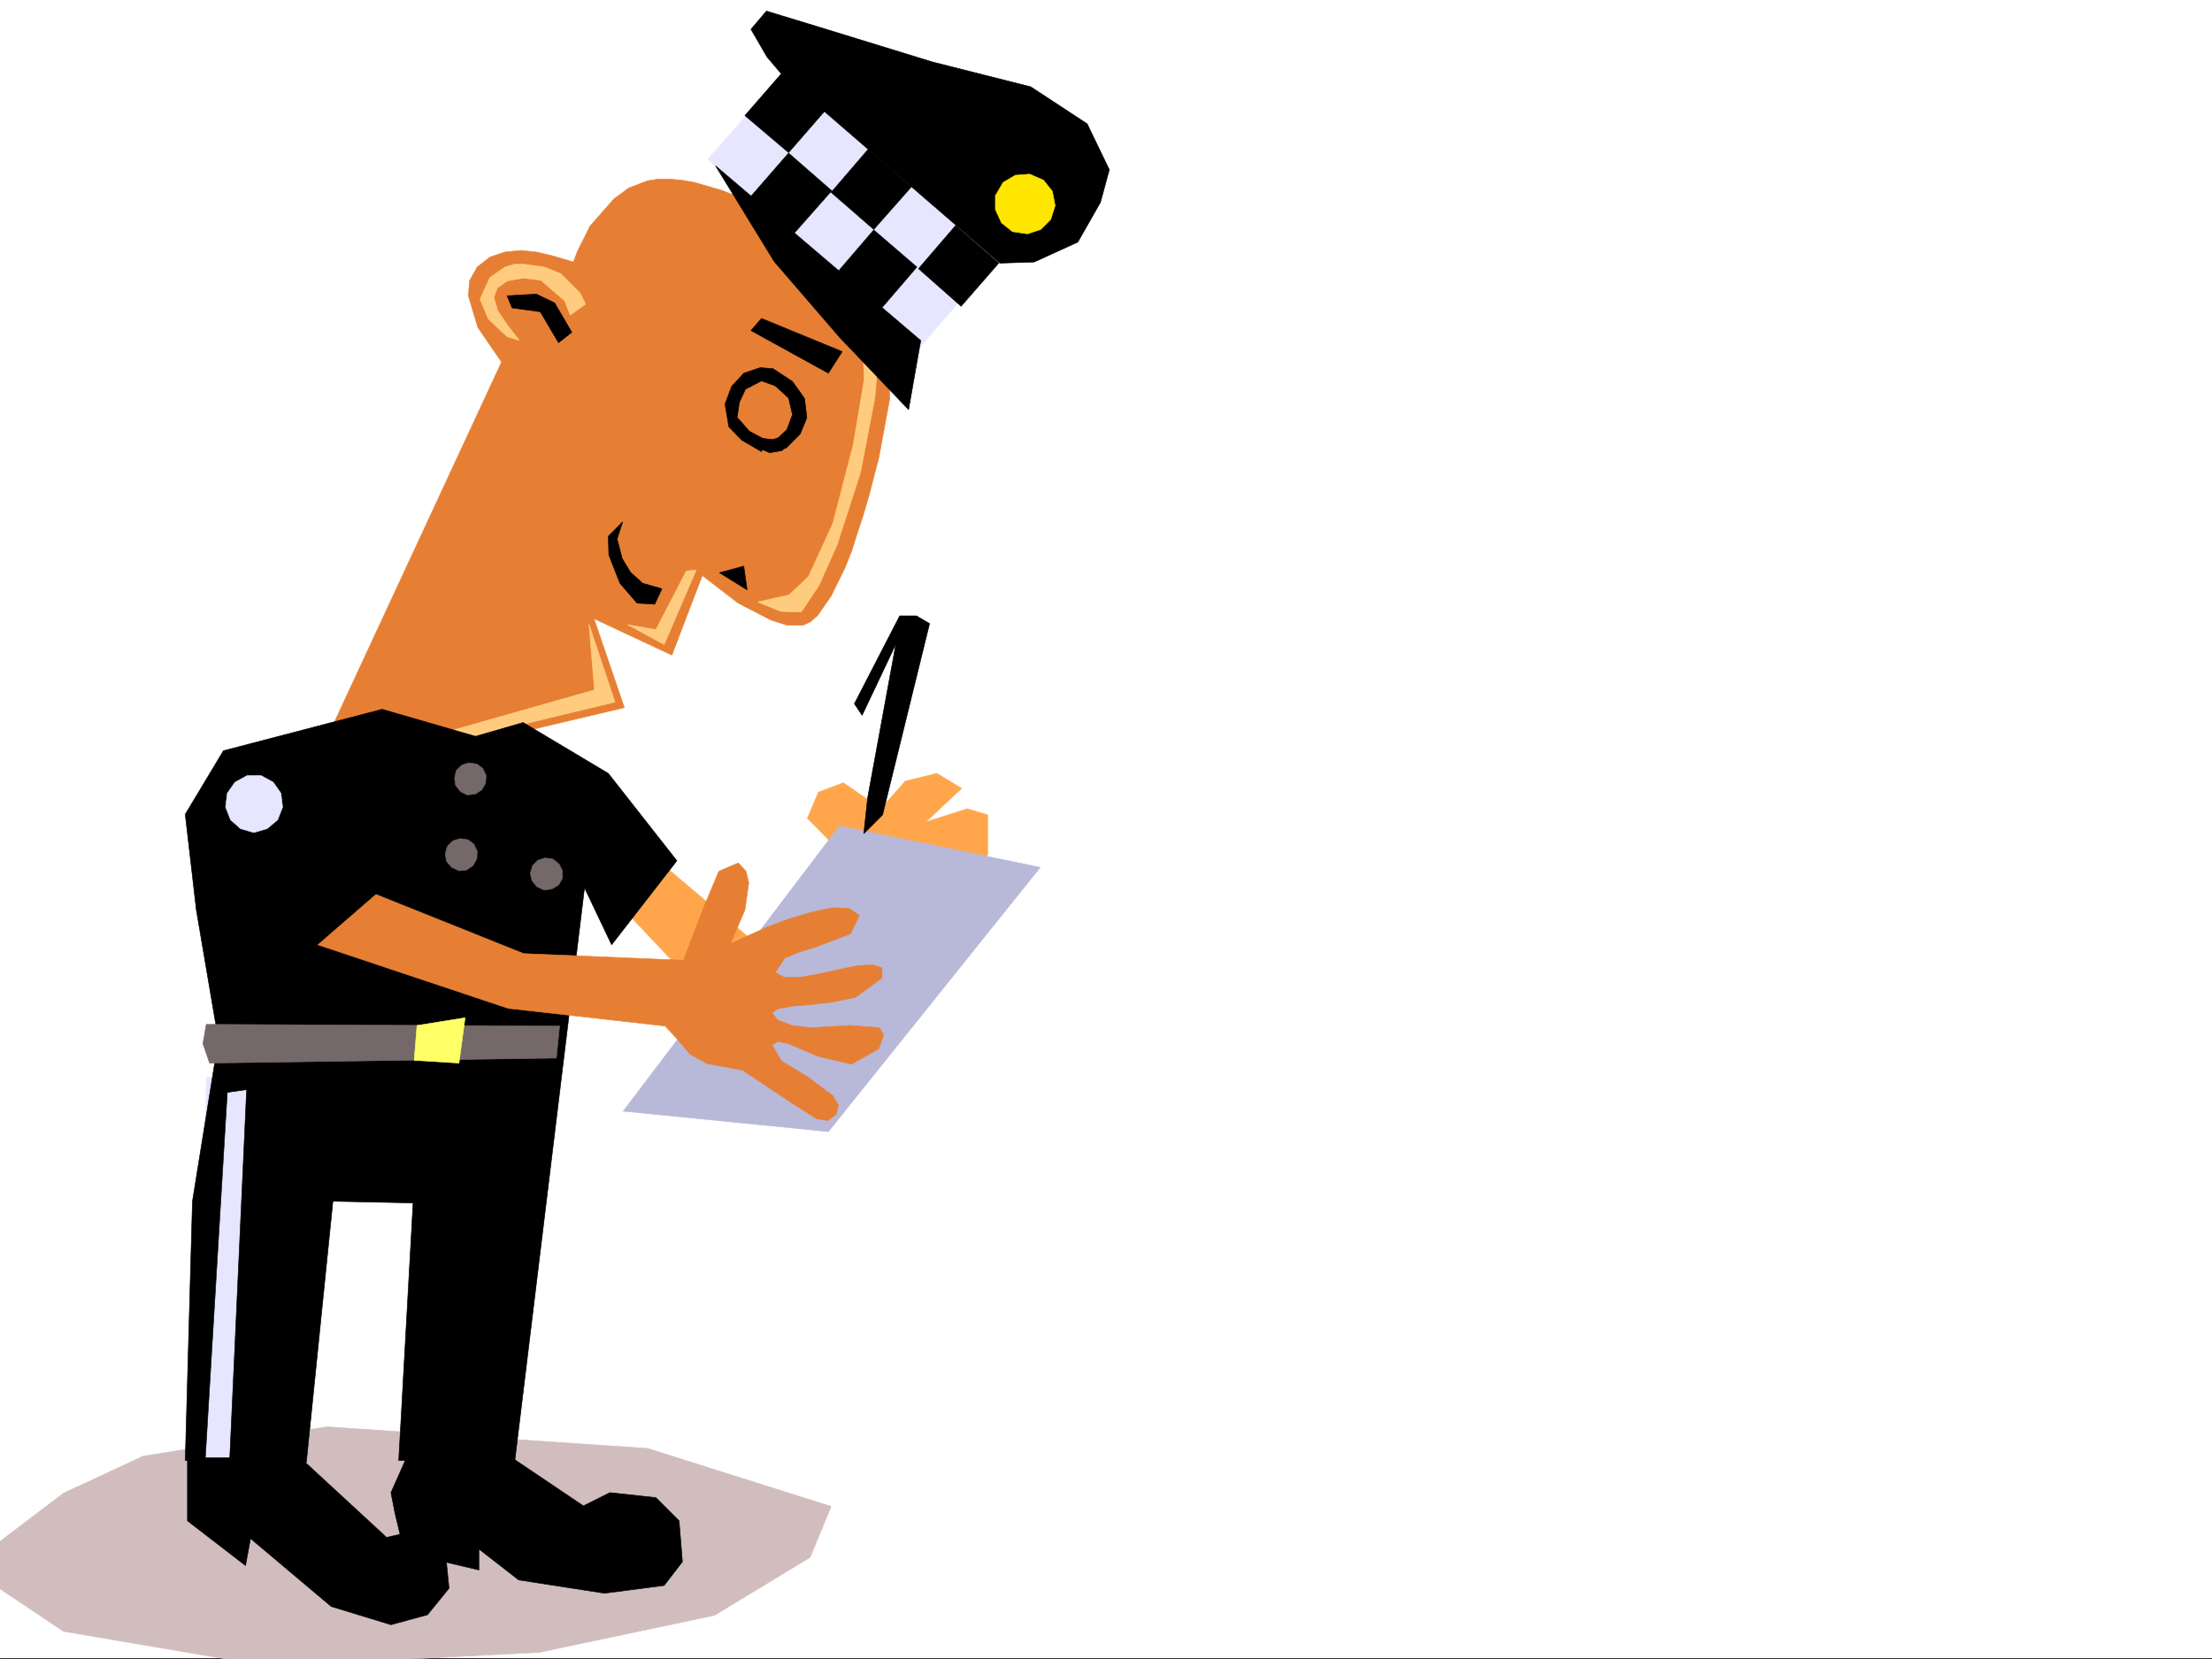 <svg xmlns="http://www.w3.org/2000/svg" width="2997.016" height="2248.25"><rect width="100%" height="100%" fill="#333333" stroke="none"/><defs><clipPath id="a"><path d="M0 0h2997v2244.137H0Zm0 0"/></clipPath><clipPath id="b"><path d="M0 1931h1127v315.09H0Zm0 0"/></clipPath><clipPath id="c"><path d="M0 1930h1127v316.09H0Zm0 0"/></clipPath></defs><path fill="#fff" d="M0 2246.297h2997.016V0H0Zm0 0"/><g clip-path="url(#a)" transform="translate(0 2.16)"><path fill="#fff" fill-rule="evenodd" stroke="#fff" stroke-linecap="square" stroke-linejoin="bevel" stroke-miterlimit="10" stroke-width=".743" d="M.742 2244.137h2995.531V-2.16H.743Zm0 0"/></g><path fill="#ffa64c" fill-rule="evenodd" stroke="#ffa64c" stroke-linecap="square" stroke-linejoin="bevel" stroke-miterlimit="10" stroke-width=".743" d="M1338.16 1157.242v-53.215l-27.723-8.21-56.187 17.945 48.719-45.668-33.742-20.215-42.7 10.48-32.96 37.457-50.946-35.23-33.746 12.75-14.973 35.187 40.47 41.211-32.966 78.633-78.668 48.719-132.625-112.375-55.445 56.187 131.883 140.055 188.816-32.96 139.352-86.88zm0 0"/><path fill="#b8b8d9" fill-rule="evenodd" stroke="#b8b8d9" stroke-linecap="square" stroke-linejoin="bevel" stroke-miterlimit="10" stroke-width=".743" d="m1409.36 1175.191-271.981-56.148-292.977 386.465 277.965 27.719zm0 0"/><g clip-path="url(#b)" transform="translate(0 2.16)"><path fill="#d1bdbd" fill-rule="evenodd" d="m0 2150.492-3.754-61.43 89.93-68.148 107.879-50.168 248.754-39.723 434.554 29.247 248.754 78.628-28.46 68.895-129.618 78.668-237.535 50.168-367.11 18.727-277.218-47.192zm0 0"/></g><g clip-path="url(#c)" transform="translate(0 2.16)"><path fill="none" stroke="#d1bdbd" stroke-linecap="square" stroke-linejoin="bevel" stroke-miterlimit="10" stroke-width=".743" d="m0 2150.492-3.754-61.43 89.93-68.148 107.879-50.168 248.754-39.723 434.554 29.247 248.754 78.628-28.46 68.895-129.618 78.668-237.535 50.168-367.11 18.726-277.218-47.19Zm0 0"/></g><path fill="#e6e6ff" fill-rule="evenodd" stroke="#e6e6ff" stroke-linecap="square" stroke-linejoin="bevel" stroke-miterlimit="10" stroke-width=".743" d="m279.488 1459.094 75.657 4.457-29.95 513.855H271.98zm0 0"/><path fill="#e67f33" fill-rule="evenodd" stroke="#e67f33" stroke-linecap="square" stroke-linejoin="bevel" stroke-miterlimit="10" stroke-width=".743" d="m1090.148 308.578 44.965 46.45 44.965 54.702 20.215 53.176 3.754 41.172 1.484 35.973-14.976 80.894-6.723 25.457-6.766 26.196-7.468 25.492-8.25 24.715-7.508 23.965-8.992 22.484-18.73 38.2-18.727 26.94-9.735 8.25-9.738 4.497h-20.996l-21.7-6.766-44.964-23.184-48.719-37.46-41.21 107.84-105.61-49.423L845.89 958.73l-259.235 61.43L451.06 982.7l228.5-492.114-32.22-47.152-12.706-42.7 1.484-20.254 10.48-18.687 17.243-13.488 20.215-6.766 21.738-2.23 20.996 2.23 19.473 4.496 15.718 4.496 15.016 4.496 5.238-14.23 17.204-34.45 32.218-36.714 20.254-14.973 25.453-9.738 14.235-2.227h15.757l16.461 1.485 17.243 3.011 35.972 10.477 33.703 12.707 31.477 13.492 24.71 12.746zm0 0"/><path fill="#ffcc7f" fill-rule="evenodd" stroke="#ffcc7f" stroke-linecap="square" stroke-linejoin="bevel" stroke-miterlimit="10" stroke-width=".743" d="m1090.93 329.574 50.945 56.188 27.723 48.68 20.957 44.925-5.239 59.938-19.472 101.113-31.473 97.36-24.715 55.445-24.004 35.933-27.722-.746-31.438-12.746 42.7-9.734 26.234-24.711 32.96-71.906 27.723-107.094 14.977-89.149-2.27-40.43-26.195-56.187-26.238-38.941-32.961-39.688zM943.328 772.227l-43.48 101.109-49.461-26.938 38.238 6.727 41.21-79.414zM833.184 951.266l-35.23-105.61 7.507 89.11-216.535 61.425 4.496 12.747zm-39.727-539.309L772.5 426.934l-7.508-19.473-32.219-27.723-23.968-2.968-20.996 3.71-14.235 9.739-4.496 12.746 5.242 17.984 12.746 18.73 16.5 21.7-16.5-5.238-25.496-23.97-11.218-26.937 13.488-29.25 20.215-14.191 12.746-3.754h13.488l26.98 3.754 22.485 8.953 26.195 26.238zm0 0"/><path fill-rule="evenodd" stroke="#000" stroke-linecap="square" stroke-linejoin="bevel" stroke-miterlimit="10" stroke-width=".743" d="m1012.262 799.203-4.5-32.219-33 8.996zm-115.387-1.523-26.234-7.47-16.5-14.976-11.223-18.726-6.766-26.238 7.508-23.184-19.473 19.469.747 25.457 14.972 38.199 23.227 26.98 23.969 1.485zm244.219-321.325L1031.73 431.43l-14.23 16.46 104.867 57.712zM774.727 450.16l-23.223-39.687-24.715-12.004-39.723 2.265 6.723 16.461 38.242 5.242 24.711 41.954zm289.964 157.297 19.473-19.473 8.992-21.738-3.008-26.195-16.46-23.227-26.239-17.242-17.242-1.488-22.445 7.508-16.5 17.949-8.992 23.965 5.238 30.734 17.246 17.945 26.976 15.758 4.497-16.5-20.997-11.223-16.46-18.726 2.972-20.215 8.25-17.984 21.738-11.223 18.731 6.723 17.984 16.5 5.243 22.445-7.508 20.215-15.719 15.015zm0 0"/><path fill-rule="evenodd" stroke="#000" stroke-linecap="square" stroke-linejoin="bevel" stroke-miterlimit="10" stroke-width=".743" d="m1063.207 590.215-15.758 5.238-22.48-2.226 3.754 14.23 14.23 5.984 16.5-3.011 8.992-7.47zm0 0"/><path fill="#e6e6ff" fill-rule="evenodd" stroke="#e6e6ff" stroke-linecap="square" stroke-linejoin="bevel" stroke-miterlimit="10" stroke-width=".743" d="M1066.18 95.129 959.043 215.715l282.46 259.898 139.352-160.273zm0 0"/><path fill-rule="evenodd" stroke="#000" stroke-linecap="square" stroke-linejoin="bevel" stroke-miterlimit="10" stroke-width=".743" d="m1009.25 156.555 59.195 50.168 50.207-57.672-58.457-50.95zm116.867 104.085 57.715 50.204 50.945-57.672-58.453-50.945zm118.399 103.38 57.671 50.949 50.946-58.453-58.414-50.91zm-110.891 5.984 58.457 50.203 50.164-58.414-58.414-50.203zM1017.5 265.879l58.414 50.207 50.95-57.676-58.419-50.945zm0 0"/><path fill-rule="evenodd" stroke="#000" stroke-linecap="square" stroke-linejoin="bevel" stroke-miterlimit="10" stroke-width=".743" d="m1060.195 101.855 294.465 254.66 46.45-1.488 59.199-26.976L1491 274.129l12.004-44.184-29.988-62.168-76.403-50.164-133.37-33.703-155.852-47.937-68.934-20.996-20.957 24.71 21.7 37.458zm-90.672 122.852 278 236.672-16.5 93.644-92.902-97.359-89.184-103.379zm0 0"/><path fill="#ffe600" fill-rule="evenodd" stroke="#ffe600" stroke-linecap="square" stroke-linejoin="bevel" stroke-miterlimit="10" stroke-width=".743" d="m1371.902 313.855-15.015-12.003-8.25-17.985v-18.73l10.52-17.946 16.46-9.738 19.512-1.523 18.727 8.25 11.964 14.976 3.754 19.469-5.98 18.73-13.492 13.489-17.985 5.984zm0 0"/><path fill-rule="evenodd" stroke="#000" stroke-linecap="square" stroke-linejoin="bevel" stroke-miterlimit="10" stroke-width=".743" d="m708.805 978.945 115.382 68.934 92.903 118.316-88.406 113.86-36.715-77.145-94.426 775.98H540.207l19.469-349.046-108.617-2.227-35.973 353.54-104.164 2.972 23.226-507.828-26.195 3.75-29.992 498.84h-26.977l9.774-351.274 35.191-218.726-29.953-176.028-15.012-129.578 51.727-86.137L517.723 961l126.644 36.676Zm0 0"/><path fill="#e6e6ff" fill-rule="evenodd" stroke="#e6e6ff" stroke-linecap="square" stroke-linejoin="bevel" stroke-miterlimit="10" stroke-width=".743" d="m343.922 1127.996-17.985-5.238-13.488-11.965-6.765-17.242 2.27-18.73 10.476-14.977 16.5-8.992h18.73l16.461 8.992 10.516 14.976 2.23 18.73-6.726 17.243-14.27 11.965zm0 0"/><path fill="#756868" fill-rule="evenodd" stroke="#756868" stroke-linecap="square" stroke-linejoin="bevel" stroke-miterlimit="10" stroke-width=".743" d="m279.488 1387.934 478.739 2.226-4.497 43.442-469.746 6.765-8.992-26.238zm364.879-312.371-11.262 1.523-8.992-4.496-6.722-8.25-1.489-9.734 2.23-10.481 7.509-7.504 9.734-2.973 10.48 1.485 8.25 5.984 4.497 9.735-.743 10.52-5.242 8.952zm-12.746 103.378-9.734.746-9.739-4.496-6.761-7.468-2.23-10.48 2.972-10.516 7.508-7.47 9.734-3.01 10.48 1.483 8.25 6.024 4.497 9.734-.743 10.48-5.242 8.993zm116.129 25.457-10.48 1.524-9.735-4.496-6.765-8.25-2.23-9.735 2.972-10.48 7.508-7.508 9.734-2.973 10.48 1.489 8.25 6.722 4.496 8.996v10.477l-5.238 8.992zm0 0"/><path fill-rule="evenodd" stroke="#000" stroke-linecap="square" stroke-linejoin="bevel" stroke-miterlimit="10" stroke-width=".743" d="m406.836 1975.137 116.91 107.875 41.953-9.735 38.2 33.704 4.496 44.925-29.208 35.973-49.46 13.453-80.938-24.715-109.363-92.117-6.762 36.715-78.672-60.684v-85.394zm0 0"/><path fill-rule="evenodd" stroke="#000" stroke-linecap="square" stroke-linejoin="bevel" stroke-miterlimit="10" stroke-width=".743" d="m550.684 1975.137-20.957 47.195 5.238 26.977 12.746 53.918 101.152 23.968v-28.464l53.922 41.956 116.164 17.985 80.899-10.52 24.75-32.175-4.496-55.446-31.477-31.437-62.207-6.762-35.973 17.984-116.87-78.668zm0 0"/><path fill="#ff6" fill-rule="evenodd" stroke="#ff6" stroke-linecap="square" stroke-linejoin="bevel" stroke-miterlimit="10" stroke-width=".743" d="m564.957 1389.418-3.754 47.195 60.684 3.754 8.25-61.426zm0 0"/><path fill="#e67f33" fill-rule="evenodd" stroke="#e67f33" stroke-linecap="square" stroke-linejoin="bevel" stroke-miterlimit="10" stroke-width=".743" d="m509.473 1211.906 200.074 80.153 216.535 8.992 27.723-72.684 20.215-47.937 26.238-11.223 10.476 11.223 3.754 15.757-5.238 36.676-19.473 45.707 24.711-11.222 24.711-11.262 29.992-11.219 30.73-8.996 28.466-5.98 21.699.742 14.273 9.738-12.004 24.711-44.964 17.242-23.97 7.469-20.214 8.25-12.746 19.473 11.965 6.722h20.996l25.453-4.496 26.98-5.98 25.493-5.242 20.957-1.485 12.746 4.496v13.489l-35.969 26.199-28.465 5.98-29.953 3.754-26.977 2.27-20.253 3.715-7.47 5.238 7.47 9.734 19.507 7.508 25.458 3.012 27.718-1.524 26.239-1.488 38.94 3.012 6.024 9.734-6.765 18.73-36.715 20.958-44.965-10.48-40.43-17.243-14.23-2.969-8.25 4.457 12.746 21.739 36.715 22.48 32.96 24.715 7.47 12.746-2.973 12.707-11.262 8.25-14.973-2.27-35.23-22.441-65.18-43.441-47.937-8.993-23.223-12.746-16.5-19.472-17.246-18.73-212.781-23.97-257.746-86.136zm0 0"/><path fill-rule="evenodd" stroke="#000" stroke-linecap="square" stroke-linejoin="bevel" stroke-miterlimit="10" stroke-width=".743" d="m1195.797 1104.027 63.691-259.156-17.984-10.476h-22.484l-61.426 119.097 10.48 15.719 45.707-96.617-38.199 208.246-5.242 48.68zm0 0"/></svg>
